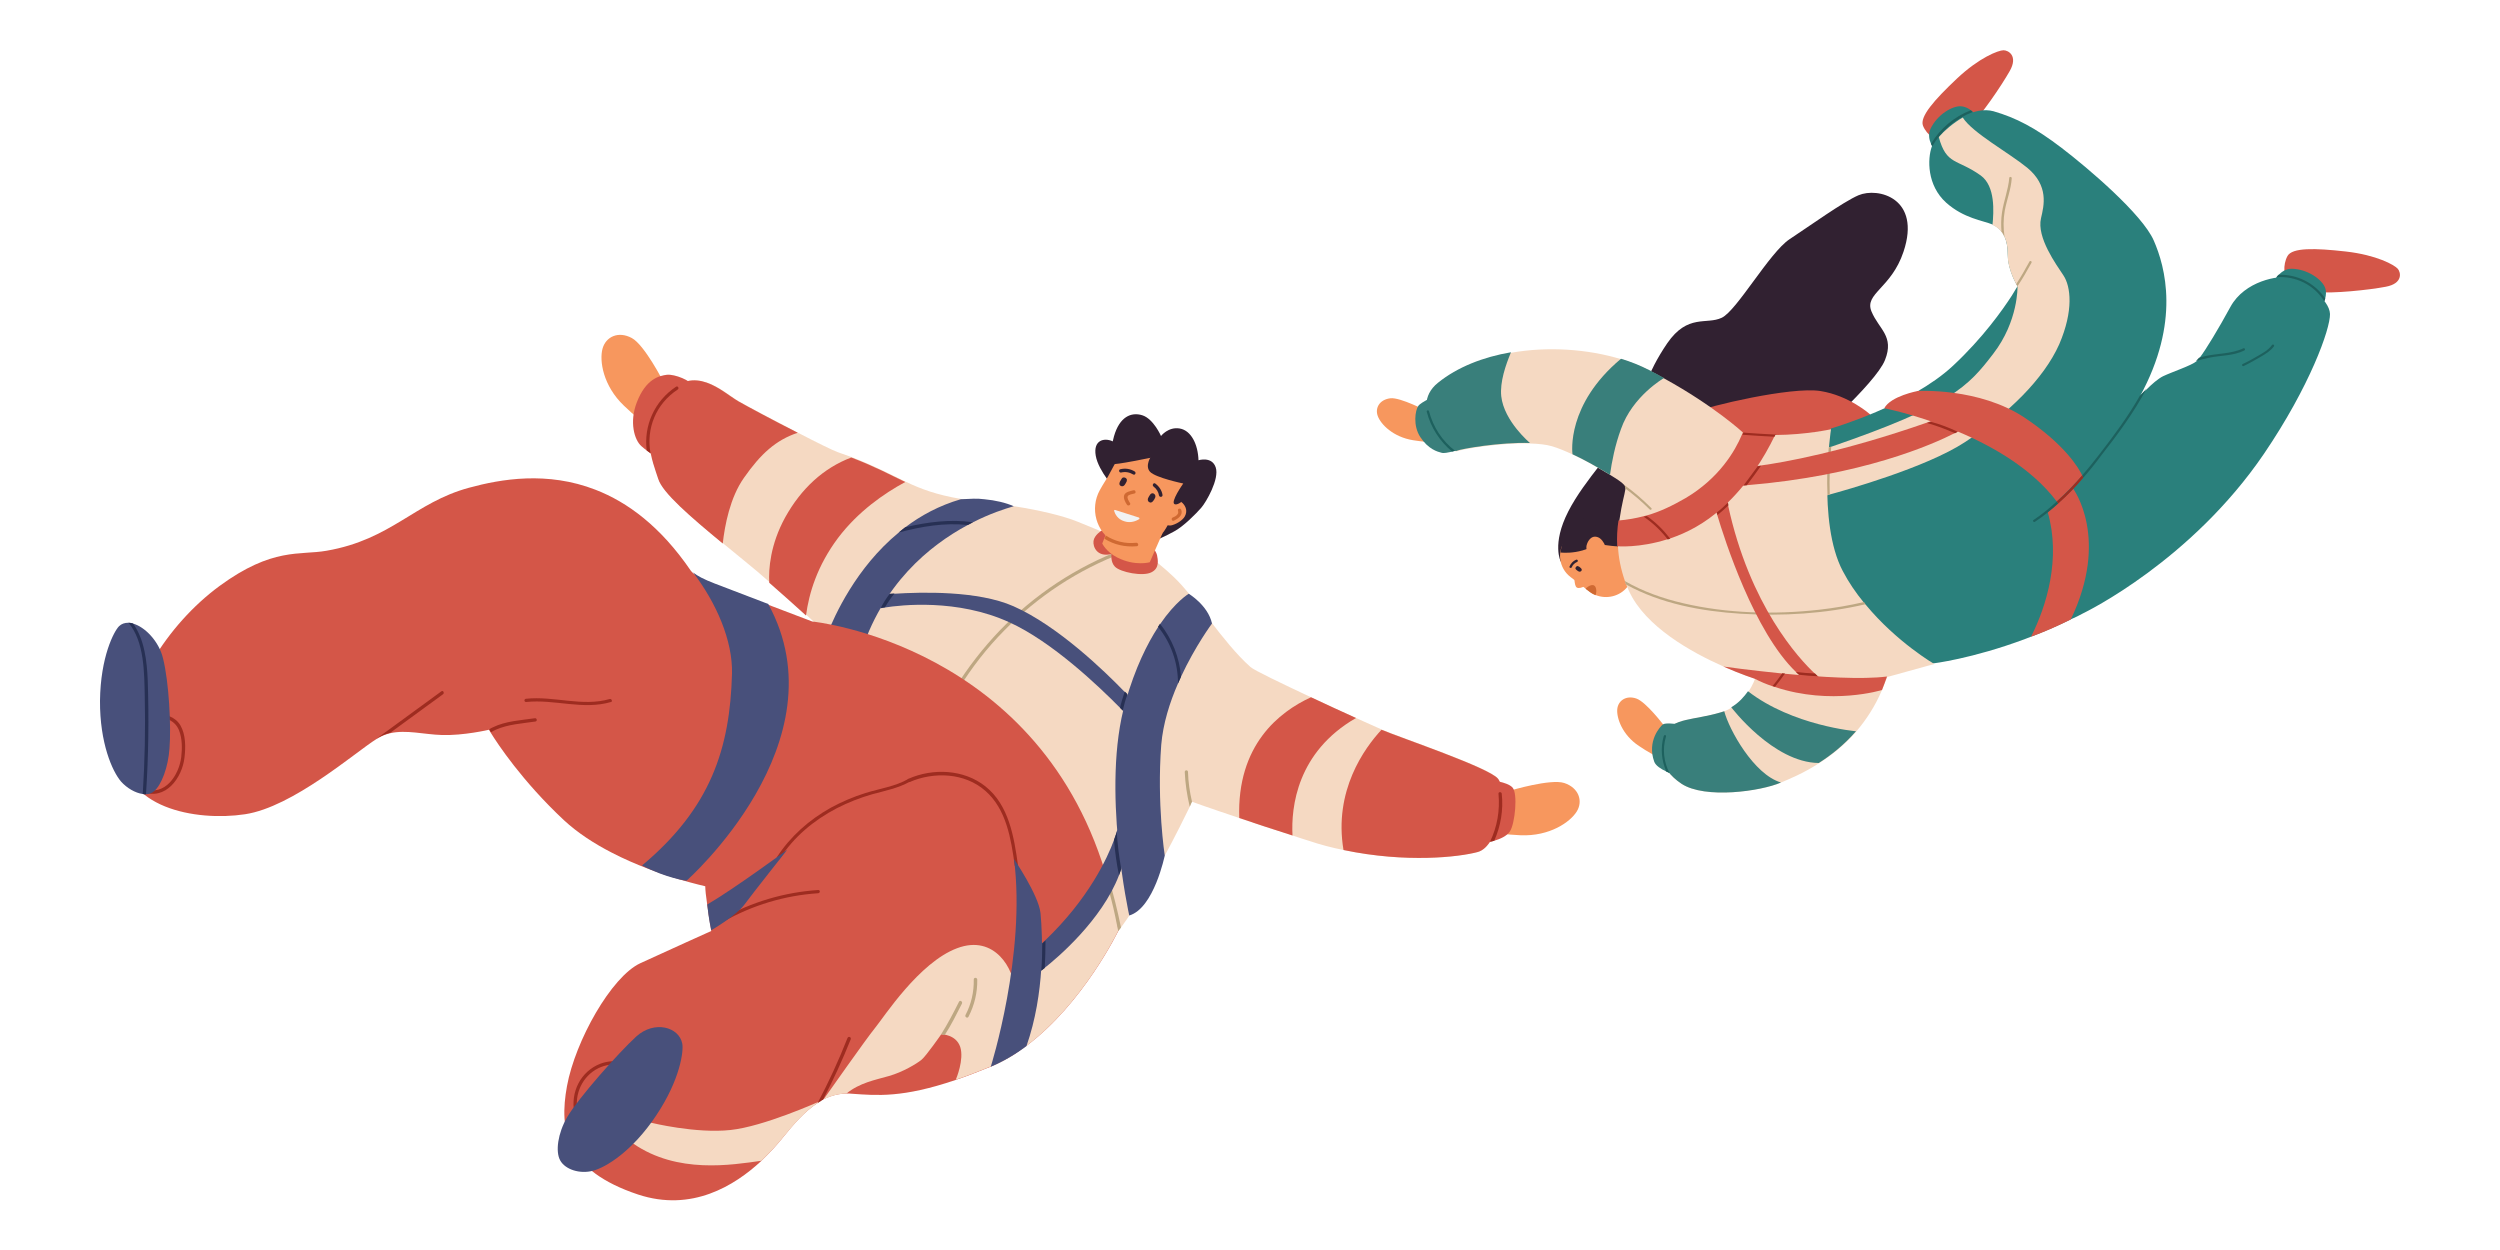 <?xml version="1.0" encoding="utf-8"?>
<!-- Generator: Adobe Illustrator 25.2.1, SVG Export Plug-In . SVG Version: 6.00 Build 0)  -->
<svg version="1.1" id="レイヤー_1" xmlns="http://www.w3.org/2000/svg" xmlns:xlink="http://www.w3.org/1999/xlink" x="0px"
	 y="0px" viewBox="0 0 1000 500" style="enable-background:new 0 0 1000 500;" xml:space="preserve">
<style type="text/css">
	.st0{fill:#F7975E;}
	.st1{fill:#312131;}
	.st2{fill:#F5D9C2;}
	.st3{fill:#BDA782;}
	.st4{fill:#D45648;}
	.st5{fill:#48507B;}
	.st6{fill:#9E2C20;}
	.st7{fill:#273054;}
	.st8{fill:#CF6932;}
	.st9{fill:#F2F2F2;}
	.st10{fill:#2A807C;}
	.st11{fill:#397F7B;}
	.st12{fill:#1D615E;}
</style>
<g>
	<g>
		<path class="st0" d="M604.2,316.2c0,0,16.1-4.8,21.5-3c5.8,1.9,7.6,7.2,5,11.4c-2.6,4.2-10.8,10-22.5,9.5
			c-11.6-0.5-18.3-2.7-18.3-2.7L604.2,316.2z"/>
		<path class="st0" d="M265.4,152.8c0,0-7.6-14.9-12.7-17.6c-5.4-2.9-10.4-0.5-11.7,4.3c-1.3,4.8,0.2,14.8,8.6,22.8
			c8.4,8.1,14.6,11.3,14.6,11.3L265.4,152.8z"/>
		<path class="st1" d="M443,190.8c0-0.2,0.6-9.1,2.6-16.3c2.2-7.7,6.8-9.8,11.3-8.4c4.5,1.4,7.5,8.3,7.5,8.3s2.9-3.8,7.5-3
			c4.6,0.8,7.3,6.4,7.5,12.7c0,0,5.4-1.7,6.9,2.9c1.5,4.6-3.8,13.8-5.8,16.1c-2,2.3-7.1,7.5-10.9,9.5c-7.4,4-13.1,6-13.9,4.1
			C455,214.9,443,190.8,443,190.8z"/>
		<path class="st1" d="M447.4,183.6c0,0,1-5.6-2.4-7.1c-3.3-1.5-7.8-0.5-6.7,5.8c1.1,6.3,8.2,13.8,8.2,13.8L447.4,183.6z"/>
		<path class="st2" d="M591.1,340.8c-7.4,2-28.5,4.5-53.7-0.8c-4.5-0.9-9.2-2.1-13.9-3.7c-2.3-0.7-4.4-1.4-6.5-2.1
			c-8.4-2.7-15.5-5-21.3-7c-12.6-4.2-18.9-6.5-18.9-6.5s0,0,0,0c-0.1,0.1-0.4,0.8-0.9,2c-3.5,7.2-16,32.6-27.5,48.3
			c-0.3,0.4-0.6,0.8-0.9,1.2c0,0,0-0.1,0-0.1c-0.1-0.4-0.5-2.3-1.3-5.5c0,0,0,0,0,0c-0.8-3.1-2.1-7.3-3.8-12.3
			c-10.2-30-37.6-87.5-98.2-92.1c-1.5-0.1-2.9-0.2-4.4-0.2c0,0-3.5-3.3-8.7-8.2c-2.5-2.3-5.3-4.9-8.4-7.7
			c-4.6-4.2-9.8-8.8-14.7-13.1c-3.6-3.2-7.2-6.2-10.4-8.8c-2.8-2.3-5.6-4.6-8.3-6.8c-13.1-10.8-24.1-20.3-25.8-25.8
			c-2.1-6.6-8.4-20.7,3-33.5c11.4-12.9,22.5-1.4,29,2.4c3.5,2,14.2,7.7,23.7,12.6c7.5,3.9,14.2,7.2,16,7.8c2,0.7,3.9,1.4,5.6,2
			c9.6,3.7,15.6,7,21.5,9.8c6.1,2.9,12.2,5.2,22.2,6.9c2.6,0.4,5.4,0.8,8.6,1.2c4.2,0.5,8.5,1,12.6,1.7c10.2,1.6,19.5,3.8,25.4,6.2
			c23.8,9.4,30.3,14.5,38.3,22c8.7,8.1,19.6,26.2,30.8,36.1c1.4,1.3,12.5,6.6,24.2,12.1c6.3,3,12.8,5.9,18,8.3
			c4.5,2,8.1,3.6,9.8,4.4c0.1,0.1,0.3,0.1,0.4,0.2c8.1,3.4,43.1,15.2,46.6,19.6C602.8,315.9,599.8,338.4,591.1,340.8z"/>
		<path class="st3" d="M476.8,320.7c-0.1,0.1-0.4,0.8-0.9,2c-1.1-4.6-1.8-9.2-2-13.9c0-0.9,1.3-0.9,1.3,0
			C475.3,312.8,475.9,316.8,476.8,320.7z"/>
		<path class="st3" d="M449.2,219.7c-18.6,7-35.4,18.1-49.2,32.4c-6.8,7.1-12.9,14.9-18,23.2c-5.3,8.7-11,18.8-11.6,29.2
			c-0.1,0.9,1.3,0.9,1.3,0c0.6-10.5,6.5-20.7,12-29.4c5.1-8.2,11.1-15.9,17.9-22.8c13.5-13.8,29.8-24.5,47.9-31.3
			C450.3,220.7,450,219.4,449.2,219.7z"/>
		<path class="st4" d="M440.7,212.2c0,0-3,1.8-3.3,4.2c-0.3,2.4,1.5,6.6,7.2,5.2c2.1-0.5,3.9-1.6,3.9-1.6l-3.9,1.6
			c0,0-0.5,3.2,1.4,5.1c2.2,2.2,11.2,4,14.6,2.2c3.4-1.7,2.5-5.2,2.2-6.9c-0.3-1.6-4.3-7.7-8.4-8.9
			C450.4,212,445.9,209.9,440.7,212.2z"/>
		<path class="st5" d="M405.5,202.5c-3.5,1-9.4,2.9-16.3,6.4c-0.7,0.4-1.4,0.7-2.1,1.1c-15.3,8.2-34.4,23.7-43.1,52.3
			c-2.4,1-10-3-13.2-8.4c3-7.7,11.7-26.9,28.6-40.8c0.8-0.7,1.7-1.4,2.6-2.1c6.3-4.8,13.7-8.8,22.3-11.3c4.2-0.2,6.4-0.4,9.5,0
			C398.1,200.1,402.4,201.1,405.5,202.5z"/>
		<path class="st4" d="M447.4,372.2c0,0-14,29.1-36.9,46.2c-0.8,0.6-1.6,1.2-2.4,1.7c-0.8,0.6-1.7,1.1-2.5,1.7
			c-3,1.9-6.2,3.6-9.4,4.9c-5.2,2.1-9.8,3.9-14,5.3c-21.2,7.2-31.4,6.2-41.4,5.5c-0.4,0-0.8-0.1-1.3-0.1c-0.4,0-0.7,0-1.1,0
			c-0.5,0-1,0-1.5,0.1c-2.2,0.2-4.2,0.8-6.2,1.6c-0.5,0.2-1,0.5-1.5,0.7c-0.1,0-0.1,0.1-0.1,0.1c-0.1,0-0.1,0.1-0.2,0.1
			c0,0-0.1,0-0.2,0.1c-0.2,0.1-0.4,0.2-0.6,0.4c-0.4,0.2-0.8,0.5-1.2,0.8c-5.1,3.3-9.5,8.4-14,14c-2,2.5-4.9,5.7-8.4,9.1h0
			c-10.7,9.9-27.8,20.5-49.3,13.4c-28.7-9.6-31.7-25.5-28.4-43.4c3.3-18,17.7-43.7,29.3-49.1c11.7-5.4,28.4-12.9,28.4-12.9s0,0,0,0
			c-0.1-0.5-1.5-8.9-2.2-15c-0.1-1.1-0.2-2.1-0.2-2.9c0,0-4-0.9-10.2-2.7c-7.3-2.2-17.5-5.7-27.3-10.8c-6.8-3.5-13.5-7.8-19-12.9
			c-16.8-15.7-26.7-30.8-29.3-35c-0.4-0.7-0.6-1.1-0.7-1.2c0,0,0,0,0,0s-10.2,2.4-18.9,2.1c-7-0.2-14.2-2.2-20.7-0.7
			c-1.6,0.4-3.2,1-4.7,1.9c-0.2,0.1-0.4,0.3-0.7,0.4c-8.5,5.3-33.4,27.2-52.6,30.1c-19.8,3-49.4-2.7-48.5-26
			c0.9-23.3,17.1-49.7,38.3-65.3c21.3-15.6,32.1-12.2,42.8-14.1c26-4.5,35.2-19.3,57-25.2c12.8-3.5,31.3-6.7,50.6,0.8
			c12.9,5,26,14.7,38,32.2c0.1,0.2,0.2,0.3,0.4,0.5c0,0,0,0,0.1,0.1c0.1,0.1,0.2,0.3,0.4,0.4c0.1,0.1,0.2,0.2,0.3,0.3v0
			c0.8,0.6,1.8,1.3,3,1.9c1.5,0.8,3.2,1.5,5.2,2.3c5.7,2.2,14.1,5.4,21.7,8.3c9.4,3.6,17.6,6.7,17.6,6.7s92.3,9.2,118.5,104.8
			C445,359.1,446.3,365.5,447.4,372.2z"/>
		<path class="st2" d="M447.4,372.2c0,0-0.1,0.1-0.2,0.3c-1.6,3.3-15.3,29.9-36.7,45.9c-0.8,0.6-1.6,1.2-2.4,1.7
			c0.5-8,2.5-32,7.1-35c4.5-2.9,20.9-23.2,27-30.8c0.2-0.2,0.3-0.4,0.5-0.6c0.2-0.2,0.4-0.5,0.5-0.7
			C445,359.1,446.3,365.4,447.4,372.2C447.4,372.1,447.4,372.2,447.4,372.2z"/>
		<path class="st3" d="M448.4,371c-0.3,0.4-0.6,0.8-0.9,1.2c0,0-0.1,0.1-0.2,0.3c-0.4-2-0.8-3.9-1.2-5.9c0,0,0,0,0,0
			c-0.9-4.3-2-8.6-3.3-12.9c-0.3-0.9-0.5-1.7-0.8-2.6c-0.3-0.8,1-1.2,1.3-0.4C445.3,357.4,447,364.1,448.4,371z"/>
		<path class="st6" d="M327.3,356c-13.6,0.9-26.7,4.8-38.6,11.5c-0.8,0.4-0.1,1.6,0.6,1.2c11.6-6.6,24.5-10.5,37.9-11.4
			C328.1,357.3,328.2,356,327.3,356z"/>
		<path class="st6" d="M256.7,431.6c-1.9-7.1-10.6-8.4-16.6-6.1c-7.9,3.1-11.9,11.3-10.4,19.5c0.2,0.9,1.5,0.5,1.3-0.4
			c-1.3-7,1.9-14.1,8.3-17.3c5.4-2.7,14.2-2.3,16.1,4.6C255.6,432.8,256.9,432.5,256.7,431.6z"/>
		<path class="st6" d="M72.2,290.2c-2.2-3.7-6.1-4.5-10.1-4.9c-0.9-0.1-0.9,1.3,0,1.3c4,0.4,7.8,1.4,9.5,5.5
			c1.3,3.3,1.3,7.2,0.9,10.7c-0.9,7.3-6.6,16-15.1,12.6c-0.8-0.3-1.2,1-0.4,1.3c9.2,3.7,15.9-5.6,16.8-13.7
			C74.3,298.8,74.3,293.9,72.2,290.2z"/>
		<path class="st2" d="M405.7,395.5v26.2c-3,1.9-6.2,3.6-9.4,4.9c-5.2,2.1-9.8,3.9-14,5.3c0.2-0.4,3.4-8.1,1.8-13.1
			c-1.7-5.1-7.6-5.1-7.6-5.1s-6.1,8.8-8,10.3c-1.9,1.5-7.3,4.8-12.9,6.4c-5.6,1.6-11.7,2.7-17,7c-0.5,0-1,0-1.5,0.1
			c-2.2,0.2-4.2,0.8-6.2,1.6c-0.5,0.2-1,0.5-1.5,0.7c1.3-1.8,17-24.2,20.6-28.6c3.6-4.4,17.6-26.2,32.8-31.9
			C398.1,373.5,405.7,388.2,405.7,395.5z"/>
		<path class="st6" d="M394.1,314.5c-8.6-6.8-20.9-7.3-30.7-3c-0.8,0.3-0.3,1.6,0.5,1.3c9.7-4.2,22-3.7,30.2,3.5
			c8.5,7.4,10.3,19.3,11.8,29.9c0.1,0.9,1.5,0.7,1.3-0.1C405.6,334.8,403.6,322,394.1,314.5z"/>
		<path class="st6" d="M363.3,311.6c-5.3,3-11.3,3.8-17.1,5.6c-4.8,1.5-9.5,3.5-13.9,5.9c-8.6,4.8-16.1,11.4-21.5,19.7
			c-0.5,0.7,0.7,1.5,1.1,0.7c5.6-8.7,13.6-15.4,22.8-20.2c4.5-2.3,9.3-4.2,14.2-5.6c5.1-1.4,10.3-2.4,15-5
			C364.6,312.4,364,311.2,363.3,311.6z"/>
		<path class="st2" d="M328.9,440.1c-5.9,3.2-10.8,8.9-15.9,15.1c-2,2.5-4.9,5.7-8.4,9.1h0c-12.1,1.7-33.6,5.3-51.2-6.8
			c-17.6-12.1,7.1-8.4,7.1-8.4s17.8,4.4,31.7,2.9C305.4,450.6,326.8,441,328.9,440.1z"/>
		<path class="st5" d="M67.8,299.3c-0.5,7.5-3.2,14.8-6.3,17.3c-0.9,0.7-1.9,1.1-3.1,1.1c-0.4,0-0.9,0-1.3-0.1c-3-0.4-6.4-2.4-8.7-5
			c-3.5-4.1-8.5-15.4-8.4-32.3c0.2-17.6,5.6-27.8,7.6-29.8c1-1,2.3-1.4,3.7-1.4c0.6,0,1.2,0.1,1.8,0.3c4.9,1.3,10.5,7.2,12.1,13.9
			C67.6,272.8,68.5,290.6,67.8,299.3z"/>
		<path class="st7" d="M58.4,317.7c-0.4,0-0.9,0-1.3-0.1c0.8-12.9,1.1-25.9,0.8-38.9c-0.2-9.5-0.1-22-6.5-29.6
			c0.6,0,1.2,0.1,1.8,0.3c4.6,6.3,5.6,15.1,5.9,22.9C59.6,287.4,59.4,302.6,58.4,317.7z"/>
		<path class="st5" d="M226.9,446.8c4.4-7.5,20.3-25.5,27.6-32.2c7.3-6.6,17.1-3.8,18.4,2.8c0.6,2.8-0.7,14.3-10.5,28.9
			c-9.4,14.1-19.9,20.6-25.2,22c-5.3,1.4-11.1-0.5-13.1-4.1C222.1,460.7,223.1,453.3,226.9,446.8z"/>
		<path class="st4" d="M591.1,340.8c-7.4,2-28.5,4.5-53.7-0.8c-4-23.7,8.4-40.8,15.2-48.1c8.1,3.4,43.1,15.2,46.6,19.6
			C602.8,315.9,599.8,338.4,591.1,340.8z"/>
		<path class="st4" d="M517,334.2c-8.4-2.7-15.5-5-21.3-7c-1-29.2,16-42.5,28.7-48.3c6.3,3,12.8,5.9,18,8.3
			C518.8,300.8,516.4,322.8,517,334.2z"/>
		<path class="st4" d="M604,332.5c-1.3,2-4,3.1-6.3,3.8c-0.6,0.2-1.2,0.3-1.7,0.4c-1.3,0.3-2.1,0.4-2.1,0.4l1.7-25.1
			c0,0,7.2,0.6,9.4,3C607.2,317.4,606,329.4,604,332.5z"/>
		<path class="st5" d="M484.8,249.4c0,0-6.7,9-12.4,21.3c-0.4,0.9-0.8,1.8-1.2,2.7c-3.3,7.5-6,16.1-6.7,24.5
			c-1.8,23.6,1.4,44.3,1.4,44.3s-4.3,21.1-14.2,24c0,0-11.4-51.2-1.5-85.5c3.9-13.6,8.7-23.2,13-29.8c0.3-0.4,0.5-0.8,0.8-1.2
			c6.3-9.2,11.5-12.2,11.5-12.2S483.2,242.1,484.8,249.4z"/>
		<path class="st4" d="M319.1,173.1c-8.7,2.9-14.8,8.4-21.5,18c-5.6,7.9-7.7,19.1-8.5,26.3c-13.1-10.8-24.1-20.3-25.8-25.8
			c-2.1-6.6-8.4-20.7,3-33.5c11.4-12.9,22.5-1.4,29,2.4C298.8,162.5,309.6,168.3,319.1,173.1z"/>
		<path class="st4" d="M362.1,192.8c-8.5,4.6-18.9,11.8-26.9,22.4c-8.3,11.1-11.6,22-12.8,31c-4.6-4.2-9.8-8.8-14.7-13.1
			c-0.3-5.5,0.4-15.3,6.4-26.2c6.4-11.5,15.3-19.7,26.4-23.9C350.2,186.7,356.2,190,362.1,192.8z"/>
		<path class="st4" d="M277.3,154.5c0,0-13.5,28.5-14.1,28.5c-0.4,0-1.5-0.7-3-1.7c-0.5-0.4-1-0.7-1.5-1.1c-0.7-0.5-1.4-1.1-2.1-1.7
			c-2.9-2.5-4.9-9.7-1.9-17.5c3.6-9.4,8.9-10.7,12.1-11.1C269.9,149.6,276.4,152.2,277.3,154.5z"/>
		<path class="st0" d="M445.7,216.9L445.7,216.9c-7.3-4.1-9.8-13.5-5.8-20.8c1.6-2.9,2.5-4.1,3.3-5.5c0.9-1.6,3.4-6.3,3.4-6.3
			c4.1-7.3,13.5-9.9,20.8-5.8l0,0c7.3,4.1,9.9,13.5,5.8,20.8l-6.7,11.8C462.4,218.5,453,221,445.7,216.9z"/>
		<path class="st0" d="M473.9,206.6c-1,1.7-3.6,3.2-5.6,3.6c-0.6,0.1-2.4-0.3-2.6-0.5c-2.7-1.5-3.7-5-2.1-7.7c1.5-2.7,5-3.7,7.7-2.1
			c0.2,0.1,1.4,1,1.7,1.3C474.5,202.7,475,204.6,473.9,206.6z"/>
		<path class="st8" d="M472.5,203.9c-0.3-0.8-1.6-0.5-1.3,0.4c0.5,1.4-1,2.3-2.1,2.7c-0.8,0.3-0.4,1.6,0.4,1.3
			C471.2,207.5,473.3,206.1,472.5,203.9z"/>
		<path class="st1" d="M448.6,191.6c-0.2,0.3-0.4,0.6-0.6,1c-0.2,0.4-0.3,0.8-0.2,1.2c0.1,0.4,0.6,0.7,1,0.7c0.9,0.1,1.4-1,1.9-2
			c0.1-0.3,0.1-0.8-0.1-1c-0.3-0.4-0.8-0.6-1.3-0.5C449.1,191,448.8,191.2,448.6,191.6C448.6,191.5,448.6,191.5,448.6,191.6z"/>
		<path class="st1" d="M462,199.2c-0.2,0.3-0.3,0.7-0.6,1c-0.2,0.3-0.5,0.7-1,0.8c-0.4,0.1-0.9-0.2-1.1-0.5
			c-0.5-0.8,0.1-1.7,0.8-2.7c0.2-0.3,0.6-0.5,0.9-0.5c0.5,0,0.9,0.4,1.1,0.8C462.2,198.4,462.2,198.8,462,199.2
			C462,199.1,462,199.1,462,199.2z"/>
		<path class="st9" d="M446.1,204l9.4,3c0.3,0.1,0.4,0.5,0.1,0.7c-1,0.6-3.3,1.7-5.9,0.8c-2.7-0.8-3.7-3-4-4
			C445.5,204.1,445.8,203.9,446.1,204z"/>
		<path class="st8" d="M453.4,196.1c0.8-0.2,1.2,1.1,0.4,1.3c-0.7,0.2-2.4,0.4-2.7,1.1c-0.4,0.7,0.5,2.1,0.9,2.7
			c0.5,0.7-0.7,1.4-1.2,0.7c-0.7-1-1.6-2.7-1.1-3.9C450.2,196.7,452.3,196.4,453.4,196.1z"/>
		<path class="st1" d="M465,197.9c-0.3-1.8-1.4-3.4-2.9-4.5c-0.7-0.5-1.4,0.7-0.7,1.2c1.2,0.9,2,2.2,2.2,3.6
			C463.9,199.1,465.2,198.8,465,197.9z"/>
		<path class="st1" d="M453.9,188.6c-1.8-1.1-3.8-1.4-5.8-0.9c-0.8,0.2-0.5,1.5,0.4,1.3c1.7-0.4,3.3-0.1,4.8,0.8
			C454,190.2,454.6,189.1,453.9,188.6z"/>
		<path class="st0" d="M465,213.3l-5.1,11.6c0,0-5.9,1.7-13-1.9c-4.5-2.3-6-5.6-6-5.6l0.8-2l0.5-1.3l1.3-3.1L465,213.3z"/>
		<path class="st8" d="M454.7,218.5c-4.6,0.4-9.1-0.6-12.9-3l0.5-1.3c3.6,2.3,7.8,3.4,12.2,2.9C455.4,217.1,455.6,218.4,454.7,218.5
			z"/>
		<path class="st1" d="M460.5,182.4c0,0-2.7,3.9-0.5,6.3c2.2,2.4,13.3,4.7,13.3,4.7s-5.4,7.6-3.4,8.3c2,0.7,6.3-4.4,6.3-4.4
			s2.5-14.5,0.7-16.5c-1.9-2-10.8-5.4-13.7-6c-3-0.6-14.2-0.5-15.5,2.3C446.3,179.9,452.4,185.7,460.5,182.4z"/>
		<path class="st1" d="M461.7,182.8c0,0-16.1,3.4-17,2.8c-0.9-0.6,1.8-5.1,2.6-5.8c0.9-0.7,8.6-2.9,10-2.6
			C458.9,177.5,461.7,182.8,461.7,182.8z"/>
		<path class="st5" d="M274.6,352.3c0,0-8-1-17.8-6.1c27.5-23,35.2-46.8,36-76.8c0.3-13.1-6.2-28.2-15.7-40.6
			c0.1,0.1,0.2,0.2,0.3,0.3v0c0.8,0.6,1.8,1.3,3,1.9c1.5,0.8,3.2,1.5,5.2,2.3c5.7,2.2,14.1,5.4,21.7,8.3
			C337.5,296.8,274.6,352.3,274.6,352.3z"/>
		<path class="st5" d="M452.5,287.8c0,0-1.2-1.3-3.4-3.6c-0.4-0.4-0.7-0.7-1.1-1.1c-8.4-8.5-27.1-26.4-44.3-34.2
			c-20.8-9.5-43.4-6.9-49.7-5.9c-0.9,0.1-1.5,0.3-1.7,0.3c0,0-0.1,0-0.1,0l-0.8-5.3c0,0,1.7-0.2,4.5-0.4c0.6,0,1.2-0.1,1.8-0.1
			c10.9-0.7,33.5-1.3,47.7,5c17.7,7.8,36.6,26.1,44.4,34.2c0.4,0.4,0.7,0.7,1,1.1c1.6,1.7,2.5,2.7,2.7,2.9
			C454.5,281.5,452.5,287.8,452.5,287.8z"/>
		<path class="st5" d="M410.6,418.4C410.6,418.4,410.6,418.4,410.6,418.4c-4.5,3.4-9.3,6.2-14.3,8.3c0,0,14.2-45,9.3-83.1
			c0,0,9.8,14.4,10.6,21.6C417.1,374.7,418,397.2,410.6,418.4z"/>
		<path class="st5" d="M314.9,339.9c0,0-13.8,17.4-17.1,21.9c-3.3,4.5-13.3,10.3-13.3,10.3s0,0,0,0c-0.1-0.5-1-4.2-1.6-10.3
			C293.4,355.7,314.9,339.9,314.9,339.9z"/>
		<path class="st6" d="M177.2,277.7c-7,5.1-14.1,10.3-21.1,15.4c-1.6,0.4-3.2,1-4.7,1.9c-0.2,0.1-0.4,0.3-0.7,0.4
			c8.6-6.3,17.2-12.6,25.9-18.9C177.2,276,177.9,277.2,177.2,277.7z"/>
		<path class="st6" d="M214.2,288.6c-5.3,0.8-11,1.1-15.9,3.3c-0.7,0.3-1.3,0.6-1.9,1c-0.4-0.7-0.6-1.1-0.7-1.2
			c0.5-0.3,1-0.6,1.5-0.8c5.1-2.5,11.2-2.8,16.7-3.6C214.7,287.1,215.1,288.4,214.2,288.6z"/>
		<path class="st6" d="M271.1,155.8c-8.7,5.7-12.7,15.6-10.9,25.5c-0.5-0.4-1-0.7-1.5-1.1c-1.3-9.9,3.1-19.8,11.7-25.5
			C271.1,154.2,271.8,155.3,271.1,155.8z"/>
		<path class="st7" d="M472.4,270.7c-0.4,0.9-0.8,1.8-1.2,2.7c0-8.3-2.8-16.3-8-22.7c0.3-0.4,0.5-0.8,0.8-1.2
			C468.9,255.6,471.8,263,472.4,270.7z"/>
		<path class="st7" d="M389.2,208.9c-0.7,0.4-1.4,0.7-2.1,1.1c-9.3-1-18.6,0.6-27.6,3c0.8-0.7,1.7-1.4,2.6-2.1
			C371,208.8,380.1,207.6,389.2,208.9z"/>
		<path class="st6" d="M597.7,336.3c-0.6,0.2-1.2,0.3-1.7,0.4c2.9-6,4-12.5,3.4-19.2c-0.1-0.9,1.3-0.8,1.3,0
			C601.4,324,600.3,330.4,597.7,336.3z"/>
		<path class="st6" d="M243.9,279.6c-11,3.2-22.3-1.3-33.5-0.1c-0.9,0.1-0.8,1.4,0.1,1.3c11.3-1.2,22.7,3.3,33.9,0
			C245.1,280.7,244.7,279.4,243.9,279.6z"/>
		<path class="st3" d="M389.5,391.8c0.1,5-1,9.8-3.3,14.2c-0.4,0.8,0.8,1.5,1.2,0.7c2.4-4.7,3.6-9.7,3.5-14.9
			C390.8,390.9,389.5,390.9,389.5,391.8z"/>
		<path class="st5" d="M448.5,347.6c-0.3,0.8-0.6,1.6-0.9,2.5c-6.9,18-24.7,33.1-29.8,37.1c-0.9,0.7-1.4,1.1-1.4,1.1s0,0,0,0
			c-0.8,0.2-16.6,4.7,0-10.6c0.1-0.1,0.2-0.2,0.3-0.3c0.4-0.4,0.9-0.8,1.3-1.2c17.5-16.7,25-33.1,27.6-40.2c0.7-1.8,1-3,1.1-3.4v0
			c0-0.1,0-0.1,0-0.1l3.1-4.6C450,327.7,455.7,325.3,448.5,347.6z"/>
		<path class="st3" d="M383.6,400.7c-2.1,4.2-4.6,9-7.2,13.1c0.5,0,1.1,0.1,1.5,0.2c2.6-4,4.8-8.5,6.9-12.6
			C385.1,400.6,384,399.9,383.6,400.7z"/>
		<path class="st6" d="M340.3,415.7c-3.3,8.3-7,16.3-11.1,24.2c-0.1,0-0.1,0.1-0.2,0.1c0,0-0.1,0-0.2,0.1c-0.2,0.1-0.4,0.2-0.6,0.4
			c-0.4,0.2-0.8,0.5-1.2,0.8c4.5-8.5,8.5-17.2,12-26.1C339.4,414.3,340.6,414.9,340.3,415.7z"/>
		<path class="st7" d="M417.9,387.2c-0.9,0.7-1.4,1.1-1.4,1.1s0,0,0,0c0.3-3.6,0.4-7.3,0.4-10.9c0.4-0.4,0.9-0.8,1.3-1.2
			C418.2,379.8,418.1,383.5,417.9,387.2z"/>
		<path class="st7" d="M448.5,347.6c-0.3,0.8-0.6,1.6-0.9,2.5c-1-4.7-1.6-9.4-2-14.1c0.7-1.8,1-3,1.1-3.4
			C447,337.6,447.6,342.6,448.5,347.6z"/>
		<path class="st7" d="M451,277.7c-0.8,2.1-1.4,4.3-1.9,6.5c-0.4-0.4-0.7-0.7-1.1-1.1c0.5-2.2,1.2-4.3,1.9-6.5
			C450.3,277,450.7,277.3,451,277.7z"/>
		<path class="st7" d="M357.8,237.4c-1.4,1.7-2.7,3.6-3.8,5.5c-0.9,0.1-1.5,0.3-1.7,0.3c1-2,2.2-3.9,3.6-5.7
			C356.5,237.5,357.1,237.4,357.8,237.4z"/>
	</g>
	<g>
		<path class="st4" d="M787.9,50.5c4.5-4.2,12.6-16.1,16-22.1c3.4-6-0.5-8.3-2.5-8.3c-2,0-9.7,2.9-18.7,11.4s-14.9,15.2-13.5,18.8
			c1.4,3.6,5.8,6.9,8.6,6C780.5,55.4,784,54.1,787.9,50.5z"/>
		<path class="st4" d="M926.9,116.8c6.1,0.7,20.6-0.8,27.4-2.1c6.9-1.3,6.1-5.7,4.8-7.2c-1.3-1.5-8.4-5.5-20.8-6.9
			c-12.4-1.4-21.4-1.6-23.3,1.8c-1.9,3.4-1.7,8.8,0.8,10.4C918.3,114.3,921.6,116.2,926.9,116.8z"/>
		<path class="st10" d="M790.1,45.7l-16.6,13.7c0,0-0.3-0.3-0.6-0.9c-0.2-0.3-0.3-0.6-0.5-1c-0.7-1.5-1.2-3.8-0.2-6
			c2.8-5.8,8.8-9.2,12.2-9c1.5,0.1,2.9,0.8,3.8,1.5c0.3,0.2,0.6,0.5,0.8,0.7C789.7,45.3,790.1,45.7,790.1,45.7z"/>
		<path class="st10" d="M929.4,121.4l-19.4-9.6c0,0,0.2-0.4,0.6-0.9c0.2-0.3,0.5-0.7,0.9-1c1.2-1.2,3-2.5,5.3-2.4
			c6.5,0.2,12,4.4,13.2,7.5c0.6,1.5,0.4,3.1,0.1,4.3c-0.1,0.4-0.3,0.8-0.4,1.2C929.5,121.1,929.4,121.4,929.4,121.4z"/>
		<path class="st0" d="M570.7,164.4c0,0-10.5-5.5-14.5-5.1c-4.3,0.5-6.3,3.8-5.1,7.1c1.2,3.3,6.1,8.4,14.2,9.7
			c8.1,1.3,13.1,0.7,13.1,0.7L570.7,164.4z"/>
		<path class="st0" d="M665.5,290.1c0,0-7.1-9.4-11-10.7c-4.1-1.4-7.3,0.9-7.6,4.3c-0.3,3.4,1.9,10.2,8.7,14.7
			c6.8,4.6,11.5,6.1,11.5,6.1L665.5,290.1z"/>
		<path class="st1" d="M624.3,224.6c0,0-3.7-6.9,3-20c6.7-13.1,18.9-24.6,24.2-35.4c5.3-10.9,7.2-19.9,15.4-31.9
			c8.2-11.9,15.7-7.3,21.8-10.2c6-2.8,19.1-26.1,27.1-31.4c7.9-5.2,21.5-15,27.6-17.6c7.8-3.3,25.2,1.1,18,22.6
			c-4.9,14.7-15.8,16.7-12.8,23.9c3,7.2,9.2,9.8,5.4,19.4c-3.8,9.6-31.4,33.6-31.4,33.6s-64.6,54.6-76.1,52.7
			C635,228.6,624.3,224.6,624.3,224.6z"/>
		<path class="st4" d="M748.1,165.8c0,0-8.4-7.6-20-9.4c-11.6-1.8-44.8,6-50.9,8.7c-6.2,2.7-14.1,11.3-14.7,15.6
			c-0.6,4.3,49.3,18.5,50.5,17.7C713.9,197.5,750.9,184.7,748.1,165.8z"/>
		<path class="st0" d="M651,234.7c-3.1,3.9-8.4,5.1-12.8,3.3c-0.8-0.3-1.6-0.8-2.4-1.4l-1.6-1.2l-6-4.6c-4.7-3.6-5.6-10.3-1.9-15
			c3.5-4.4,9.9-5.4,14.6-2.3c0.2,0.1,0.4,0.3,0.6,0.4l7.6,5.8C653.8,223.3,654.7,230.1,651,234.7z"/>
		<path class="st1" d="M624.2,221c0,0,10.2,1.4,17.7-5.9c4.5-4.4-4.1-10-5.3-9.3c-1.2,0.7-8.4,4.4-10.1,7.5
			C624.7,216.5,624.2,221,624.2,221z"/>
		<path class="st1" d="M632.7,216.3c0,0,16.6,3.8,19.2,1.6c2.6-2.2-7.9-8.4-10.7-8.8C638.5,208.6,632.7,216.3,632.7,216.3z"/>
		<path class="st10" d="M905.6,181.5c-29.2,42.9-71.3,63.3-72.3,63.8c-1.6,0.9-3.3,1.7-4.9,2.4c-6.3,3.1-12.4,5.6-18.1,7.8
			c-21.6,8.1-37.3,9.9-37.3,9.9s-36.2-15.5-43.6-39.9c-3-9.8-3.1-20.4-2.2-29.6c0.6-6.4,1.8-12.1,2.9-16.4c1.2-5,2.3-8.1,2.3-8.1
			s31.9-9.3,48.8-25.1c11.9-11.1,19.8-22.3,23.5-28c1.4-2.3,2.2-3.7,2.3-3.8l0,0c0,0-0.2-0.3-0.5-0.9c-1.1-2-3.4-7-3.4-11.7
			c0-6-1.8-9.7-5.1-11.6c-0.3-0.2-0.6-0.3-1-0.5c-3.8-1.6-11.4-2.4-18.5-8.7c-7.8-7-7.5-17.6-5.8-22.4c0.4-1.1,1.4-2.5,2.8-4.1
			c2.3-2.6,5.8-5.6,9.6-7.8c4.2-2.5,8.6-3.3,12.3-2.3c9,2.6,16.7,6.6,27.3,14.7s32.2,26.5,36.8,37c4.6,10.5,10.7,32.6-5.5,62.3
			c0,0,0.1-0.1,0.2-0.2c0.4-0.4,1.3-1.5,2.6-2.7c1.9-1.9,4.4-4.1,6.4-5.1c3.8-1.8,11.4-4.3,13.4-6c0,0,0,0,0,0
			c0.3-0.3,0.7-0.7,1.2-1.3c2.6-3.4,7.6-11.7,12.4-20.5c5.7-10.4,19.3-12.6,23.5-11.7c5.6,1.2,16.1,8.6,16.3,14.6
			C932.1,131.6,924,154.4,905.6,181.5z"/>
		<path class="st4" d="M828.3,247.8c-6.3,3.1-10.2,4.8-15.9,6.9c6.3-12.4,12-31.4,6.7-49.8c0,0,5.9-4.9,10.2-9.4
			C829.3,195.6,844,215.2,828.3,247.8z"/>
		<path class="st2" d="M752.8,276c-2.8,6.6-6.4,12-10.3,16.6l0,0c-4.8,5.5-10,9.6-14.9,12.7l0,0c-6.4,4.1-12.1,6.4-15.2,7.7
			c-8,3.5-30.4,6.7-39.8,0.5c-9.4-6.3-9.4-14.1-6.5-20.2c2.9-6.1,11.5-5.2,22-8.3c0.5-0.2,1.1-0.3,1.6-0.5c1.1-0.4,2.1-0.9,3-1.5
			c3.1-1.8,5.2-4.3,6.7-6.4c1.9-2.8,2.6-5.1,2.6-5.1s-5.3-1.7-12.6-4.9l0,0c-12.7-5.6-31.3-15.9-37.8-30.2c-0.4-0.8-0.7-1.7-1.1-2.5
			c-0.2-0.5-0.4-0.9-0.5-1.4c-1.7-4.9-2.6-9.5-2.8-13.8c-0.2-3.8,0-7.2,0.5-10.3c1.2-8.1,2-9.7,2.5-13c0-0.1,0-0.1,0-0.2
			c0.1-0.4-0.1-0.9-0.7-1.4c0,0,0,0,0,0c-0.8-0.9-2.6-2.1-5.4-3.8c-4.3-2.6-9.8-5.8-15-8.2c-3-1.4-5.9-2.6-8.3-3.3
			c-2.4-0.7-5.4-1-8.7-1.1c-11.9-0.4-27.3,2.3-29.3,3.1c-2.5,1.1-20.5-16.8-7.5-27.2c7.8-6.3,18.1-10.3,29.2-12.2
			c14.6-2.6,30.6-1.5,44,2.6c4,1.2,7.7,2.7,11.2,4.5c2.1,1.1,4.1,2.1,6,3.2c0,0,0,0,0,0c20.2,11.1,31.7,21.8,31.7,21.8
			c4.4,0.6,8.8,0.8,12.9,0.8c12.2-0.1,22.1-2.3,22.1-2.3s-5.6,37.2,4.7,56.7c2.4,4.6,5.3,8.8,8.5,12.7c0.2,0.3,0.5,0.6,0.7,0.8
			c12.3,14.9,27.4,23.7,27.4,23.7l-18.8,5.2C754.2,272.4,753.5,274.2,752.8,276z"/>
		<path class="st3" d="M659.9,203.8c-3.1-3.1-6.4-5.9-9.9-8.5c0-0.1,0-0.1,0-0.2c0.1-0.4-0.1-0.9-0.7-1.4c4,2.8,7.7,6,11.2,9.5
			C661,203.6,660.3,204.2,659.9,203.8z"/>
		<path class="st11" d="M582.9,180.1c0,0-0.4,0.1-1,0.3c-0.3,0.1-0.7,0.2-1.2,0.3c-1.4,0.3-3.2,0.7-4.1,0.4
			c-1.6-0.4-5.3-1.4-8.5-6.3c-3-4.6-2-10.7-0.8-12.4c1.2-1.7,7-4.1,7-4.1L582.9,180.1z"/>
		<path class="st11" d="M671.1,310.4c0,0-1.5-0.4-3.3-1.2c-0.4-0.2-0.9-0.4-1.3-0.6c-2.1-1-4.2-2.3-4.8-3.9
			c-3-8.3,2.4-14.1,3.4-14.9c1-0.8,5.3-0.2,5.3-0.2L671.1,310.4z"/>
		<path class="st2" d="M785.9,176.9c-15.6,10.2-47.8,19.2-54,20.9c-0.5,0.1-0.8,0.2-0.9,0.3c-0.1,0-0.1,0-0.1,0s-33.7-6.8-0.9-18.6
			c0.5-0.2,1-0.4,1.5-0.5c0.3-0.1,0.6-0.2,0.9-0.3c0,0,0,0,0.1,0c47.9-16.5,54.7-24,64.8-37.2c10.1-13.1,9.7-26.9,9.7-26.9
			s-4-6.6-3.9-12.6c0-3-0.4-5.4-1.3-7.2c-0.3-0.8-0.7-1.5-1.2-2c-0.7-1-1.6-1.7-2.6-2.3c-0.3-0.2-0.6-0.3-1-0.5
			c0.5-5.4,1.2-15.5-4.7-19.8c-9.5-6.8-13.7-4-16.8-15.4c2.3-2.6,5.8-5.6,9.6-7.8c3.8,6.1,18.6,14.2,25.8,20.1
			c8.7,7.2,6.7,15.1,5.5,20.2c-1.8,7.7,6.1,18.5,9,22.9c2.9,4.4,4.1,14-1.7,27.5C817.5,151.6,803.2,165.6,785.9,176.9z"/>
		<path class="st3" d="M731.9,197.8c-0.5,0.1-0.8,0.2-0.9,0.3c-0.3-6.4-0.1-12.8,0.5-19.1c0.3-0.1,0.6-0.2,0.9-0.3c0,0,0,0,0.1,0
			C731.9,185,731.7,191.4,731.9,197.8z"/>
		<path class="st11" d="M612,177.2c-11.9-0.4-27.3,2.3-29.3,3.1c-2.5,1.1-20.5-16.8-7.5-27.2c7.8-6.3,18.1-10.3,29.2-12.2
			c-2.1,5-4.5,11.9-3.9,17.6C601.6,168.5,612,177.2,612,177.2z"/>
		<path class="st11" d="M712.4,313c-8,3.5-30.4,6.7-39.8,0.5c-9.4-6.3-9.4-14.1-6.5-20.2c2.9-6.1,11.5-5.2,22-8.3
			c0.5-0.2,1.1-0.3,1.6-0.5C691.6,291.8,701.5,309.8,712.4,313z"/>
		<path class="st11" d="M644,189.9c-4.3-2.6-9.8-5.8-15-8.2c-0.1-0.7-2.5-19.9,19.4-38.2c4,1.2,7.7,2.7,11.2,4.5
			c2.1,1.1,4.1,2.1,6,3.2c-0.3,0.2-12.6,7.3-17.2,20.4C646,178.1,644.7,184.8,644,189.9z"/>
		<path class="st11" d="M742.4,292.5c-4.8,5.5-10,9.6-14.9,12.7l0,0c-18.3-0.2-35-22.3-35-22.3s0,0,0,0c3.1-1.8,5.2-4.3,6.7-6.4
			C717,290.3,742.4,292.5,742.4,292.5z"/>
		<path class="st0" d="M637.2,222.6c2.1,0.8,4.4-0.3,5.1-2.3c0.1-0.2,0.1-0.4,0.1-0.7c0-0.3-0.1-0.7-0.3-1.2c-0.5-1.4-1.6-3-2.9-3.5
			c-1.6-0.6-2.8,0-3.7,1.3c-0.2,0.3-0.4,0.6-0.5,0.9c-0.1,0.2-0.1,0.3-0.2,0.5C634,219.6,635.1,221.9,637.2,222.6z"/>
		<path class="st3" d="M746.2,241.7c-16.3,3.8-33.1,4.8-49.8,3.8c-15.9-1-32-4-46-11.7c-0.2-0.5-0.4-0.9-0.5-1.4
			c7.3,4.2,15.2,7,23.4,8.9c17.5,4.1,36.4,4.6,54.3,2.6c6.1-0.7,12.1-1.7,18-3.1C745.8,241.1,746,241.4,746.2,241.7z"/>
		<path class="st4" d="M688.9,203.1c-6.9,6.3-14.3,10.1-20.9,12.3c-0.3,0.1-0.6,0.2-1,0.3c-11.3,3.6-20.1,2.8-20.1,2.8
			c-0.2-3.8,0-7.2,0.5-10.3c3.6-0.3,6.9-0.9,10-1.7c0.4-0.1,0.8-0.2,1.2-0.3c5.4-1.5,10.3-3.9,15.7-7c13.3-7.9,19.7-18.7,22.5-25.4
			c0.1-0.3,0.3-0.6,0.4-0.9c0,0,0,0,0-0.1c0.3,0,0.5,0.1,0.8,0.1c3.9,0.5,7.8,0.7,11.5,0.7c0.2,0,0.4,0,0.7,0c0,0,0,0,0,0
			c-0.1,0.3-0.3,0.6-0.4,0.9C705.7,182.9,699.1,193.9,688.9,203.1z"/>
		<path class="st4" d="M752.8,276L752.8,276c0,0-20.3,6.3-42.8-1.2c-0.3-0.1-0.6-0.2-1-0.3c-2.4-0.8-4.8-1.8-7.1-3
			c0,0-5.3-1.7-12.6-4.9c0.4,0.1,10.8,1.5,23.6,2.8c0.4,0,0.7,0.1,1.1,0.1c14,1.3,30.8,2.4,40.8,1.1
			C754.2,272.4,753.5,274.2,752.8,276z"/>
		<path class="st4" d="M785.2,171.5c0,0-0.7,0.4-2.1,1.1c-0.3,0.2-0.7,0.4-1.1,0.6c-9,4.6-37.2,17.1-83.4,20.9
			c-0.4,0-0.8,0.1-1.3,0.1c-0.6,0-1.3,0.1-1.9,0.1c-12,0.9,5.1-7.6,5.1-7.6s0.9-0.1,2.5-0.3c0.4-0.1,0.8-0.1,1.3-0.2
			c8.8-1.2,32.5-5.3,66.6-17.2c0.5-0.2,1-0.4,1.5-0.5c0.7-0.3,1.5-0.5,2.2-0.8C790.9,162,785.2,171.5,785.2,171.5z"/>
		<path class="st1" d="M631.7,226.7c0.2,0.2,0.4,0.3,0.6,0.5c0.2,0.2,0.4,0.4,0.4,0.7c0,0.3-0.2,0.6-0.5,0.7
			c-0.6,0.3-1.2-0.3-1.8-0.8c-0.2-0.2-0.3-0.5-0.2-0.7c0.1-0.3,0.4-0.6,0.7-0.7C631.2,226.5,631.4,226.5,631.7,226.7
			C631.6,226.7,631.7,226.7,631.7,226.7z"/>
		<path class="st0" d="M629.8,232.2c-0.1-0.6,0.5-0.5,0.9-0.1c0.5,0.4,2.1,1.4,2.5,1.6c0.4,0.3,0.9,0.6,0.4,0.9
			c-0.8,0.4-2.1,0.9-2.9,0.4C630,234.5,629.9,233,629.8,232.2z"/>
		<path class="st1" d="M630.4,223.9c-1.2,0.5-2.1,1.5-2.6,2.7c-0.2,0.6,0.7,0.8,0.9,0.3c0.4-1,1.2-1.7,2.1-2.1
			C631.5,224.5,631,223.6,630.4,223.9z"/>
		<path class="st8" d="M638.4,235.4c-0.6-2.4-2.9-1.2-4.2,0.1l1.6,1.2c0.7,0.6,1.6,1,2.4,1.4C638.6,237.1,638.6,236.1,638.4,235.4z"
			/>
		<path class="st3" d="M807,114.5c0,0-0.2-0.3-0.5-0.9c1.9-2.9,3.6-5.9,5.3-9c0.3-0.5,1.1,0,0.8,0.5
			C810.8,108.4,809,111.5,807,114.5z"/>
		<path class="st12" d="M772.9,58.5c-0.2-0.3-0.3-0.6-0.5-1c3.7-6.1,9.2-10.8,15.9-13.4c0.3,0.2,0.6,0.5,0.8,0.7
			C782.3,47.4,776.5,52.3,772.9,58.5z"/>
		<path class="st3" d="M801.8,94.7c-0.3-0.8-0.7-1.5-1.2-2c-0.2-2.6-0.2-5.1,0.2-7.7c0.7-4.7,2.5-9.1,2.9-13.8c0-0.6,1-0.6,1,0.1
			c-0.3,4.5-2,8.6-2.8,13C801.3,87.7,801.3,91.2,801.8,94.7z"/>
		<g>
			<path class="st4" d="M809.9,167.1c-18.3-12.2-42.8-10.7-42.8-10.7s-10.8,2-13.4,6.9c0,0,47.9,9.3,69,37.3
				c3.6-3.3,7-6.8,10.2-10.4C831.5,187.2,825.9,177.8,809.9,167.1z"/>
			<path class="st12" d="M858.6,155.5c-1.2,1.2-2.2,2.3-2.6,2.7c-4.7,8.3-10.5,16.1-16.3,23.6c-2.2,2.8-4.4,5.6-6.8,8.3
				c0.3,0.6,0.4,0.9,0.4,1c2.5-2.8,4.9-5.8,7.1-8.8C847,173.9,853.5,165.1,858.6,155.5z"/>
			<path class="st12" d="M813.4,208c-0.5,0.3,0.1,1.1,0.6,0.7c3.3-2.2,6.4-4.7,9.3-7.3c-0.2-0.3-0.4-0.5-0.6-0.8
				C819.8,203.3,816.7,205.8,813.4,208z"/>
			<path class="st6" d="M822.7,200.6c0.2,0.3,0.4,0.5,0.6,0.8c3.6-3.2,6.9-6.6,10-10.3c0,0-0.1-0.3-0.4-1
				C829.7,193.9,826.3,197.4,822.7,200.6z"/>
		</g>
		<path class="st12" d="M897.7,140.2c-4.4,2.2-9.4,1.9-14.1,2.9c-1.8,0.4-3.5,0.8-5.2,1.3c0.3-0.3,0.7-0.7,1.2-1.3
			c0.7-0.2,1.5-0.4,2.2-0.6c5.1-1.2,10.8-0.9,15.6-3.2C897.9,139.1,898.3,139.9,897.7,140.2z"/>
		<path class="st12" d="M908.8,138c-1.4,2-3.8,3.3-5.9,4.5c-1.9,1.1-3.8,2.2-5.8,3.1c-0.6,0.3-0.1,1.1,0.4,0.8
			c2.5-1.2,4.9-2.6,7.3-4c1.8-1.1,3.6-2.2,4.8-3.9C909.9,138,909.1,137.5,908.8,138z"/>
		<path class="st12" d="M929.7,120.5c-4.1-6.6-11.5-10.2-19.1-9.6c0.2-0.3,0.5-0.7,0.9-1c7.4-0.2,14.4,3.3,18.6,9.5
			C930,119.8,929.9,120.2,929.7,120.5z"/>
		<path class="st12" d="M667.8,309.2c-0.4-0.2-0.9-0.4-1.3-0.6c-1.9-4.4-2.4-9.5-1-14.2c0.2-0.6,1.1-0.4,0.9,0.2
			C664.9,299.6,665.5,304.8,667.8,309.2z"/>
		<path class="st12" d="M582,180.3c-0.3,0.1-0.7,0.2-1.2,0.3c-4.9-4.1-8.5-9.6-10.1-15.9c-0.2-0.6,0.8-0.8,0.9-0.2
			C573.3,170.9,576.9,176.4,582,180.3z"/>
		<path class="st4" d="M728,271.2l-2.8,2.7c-1.9-1-3.8-2.4-5.6-4c-0.4-0.3-0.8-0.7-1.2-1.1c-16.8-16.1-28.6-53.1-31.5-62.8
			c-0.1-0.4-0.2-0.7-0.3-1c-0.3-0.9-0.4-1.4-0.4-1.4l4.5-4.3c0.1,0.5,0.2,1.1,0.3,1.6c0.1,0.4,0.2,0.7,0.2,1.1
			c8.7,40.3,28.4,61.5,34.7,67.4c0.4,0.4,0.8,0.7,1.1,1C727.7,270.9,728,271.2,728,271.2z"/>
		<path class="st6" d="M709.8,174.7c-4.3-0.2-8.6-0.5-12.8-0.8c0.1-0.3,0.3-0.6,0.4-0.9l0.8,0.1c3.8,0.3,7.6,0.5,11.5,0.7
			c0.2,0,0.4,0,0.7,0C710.1,174,709.9,174.3,709.8,174.7z"/>
		<path class="st6" d="M704.4,186.3c-1.8,2.6-3.7,5.2-5.7,7.8c-0.4,0-0.8,0.1-1.3,0.1c1.9-2.5,3.8-5.1,5.7-7.7
			C703.5,186.4,703.9,186.4,704.4,186.3z"/>
		<path class="st6" d="M691.4,202.1c-1.4,1.4-2.9,2.7-4.4,3.9c-0.1-0.4-0.2-0.7-0.3-1c1.6-1.2,3.1-2.6,4.5-4
			C691.2,201.4,691.3,201.7,691.4,202.1z"/>
		<path class="st6" d="M727.1,270.5c-2.5-0.1-5-0.3-7.5-0.6c-0.4-0.3-0.8-0.7-1.2-1.1c0,0,0,0,0.1,0c2.5,0.3,5,0.5,7.5,0.6
			C726.5,269.9,726.8,270.2,727.1,270.5z"/>
		<path class="st6" d="M668.1,215.5c-0.3,0.1-0.6,0.2-1,0.3c-2.7-3.5-5.9-6.6-9.6-9.1c0.4-0.1,0.8-0.2,1.2-0.3
			C662.3,208.9,665.4,212,668.1,215.5z"/>
		<path class="st6" d="M714,269.4c-1.3,1.8-2.6,3.6-4,5.3c-0.3-0.1-0.6-0.2-1-0.3c1.4-1.6,2.7-3.4,3.9-5.1
			C713.3,269.3,713.6,269.4,714,269.4z"/>
		<path class="st6" d="M783.1,172.7c-0.3,0.2-0.7,0.4-1.1,0.6c-3.6-1.6-7.3-3-11.2-4.1c0.5-0.2,1-0.4,1.5-0.5
			C776.1,169.7,779.7,171.1,783.1,172.7z"/>
	</g>
</g>
</svg>
